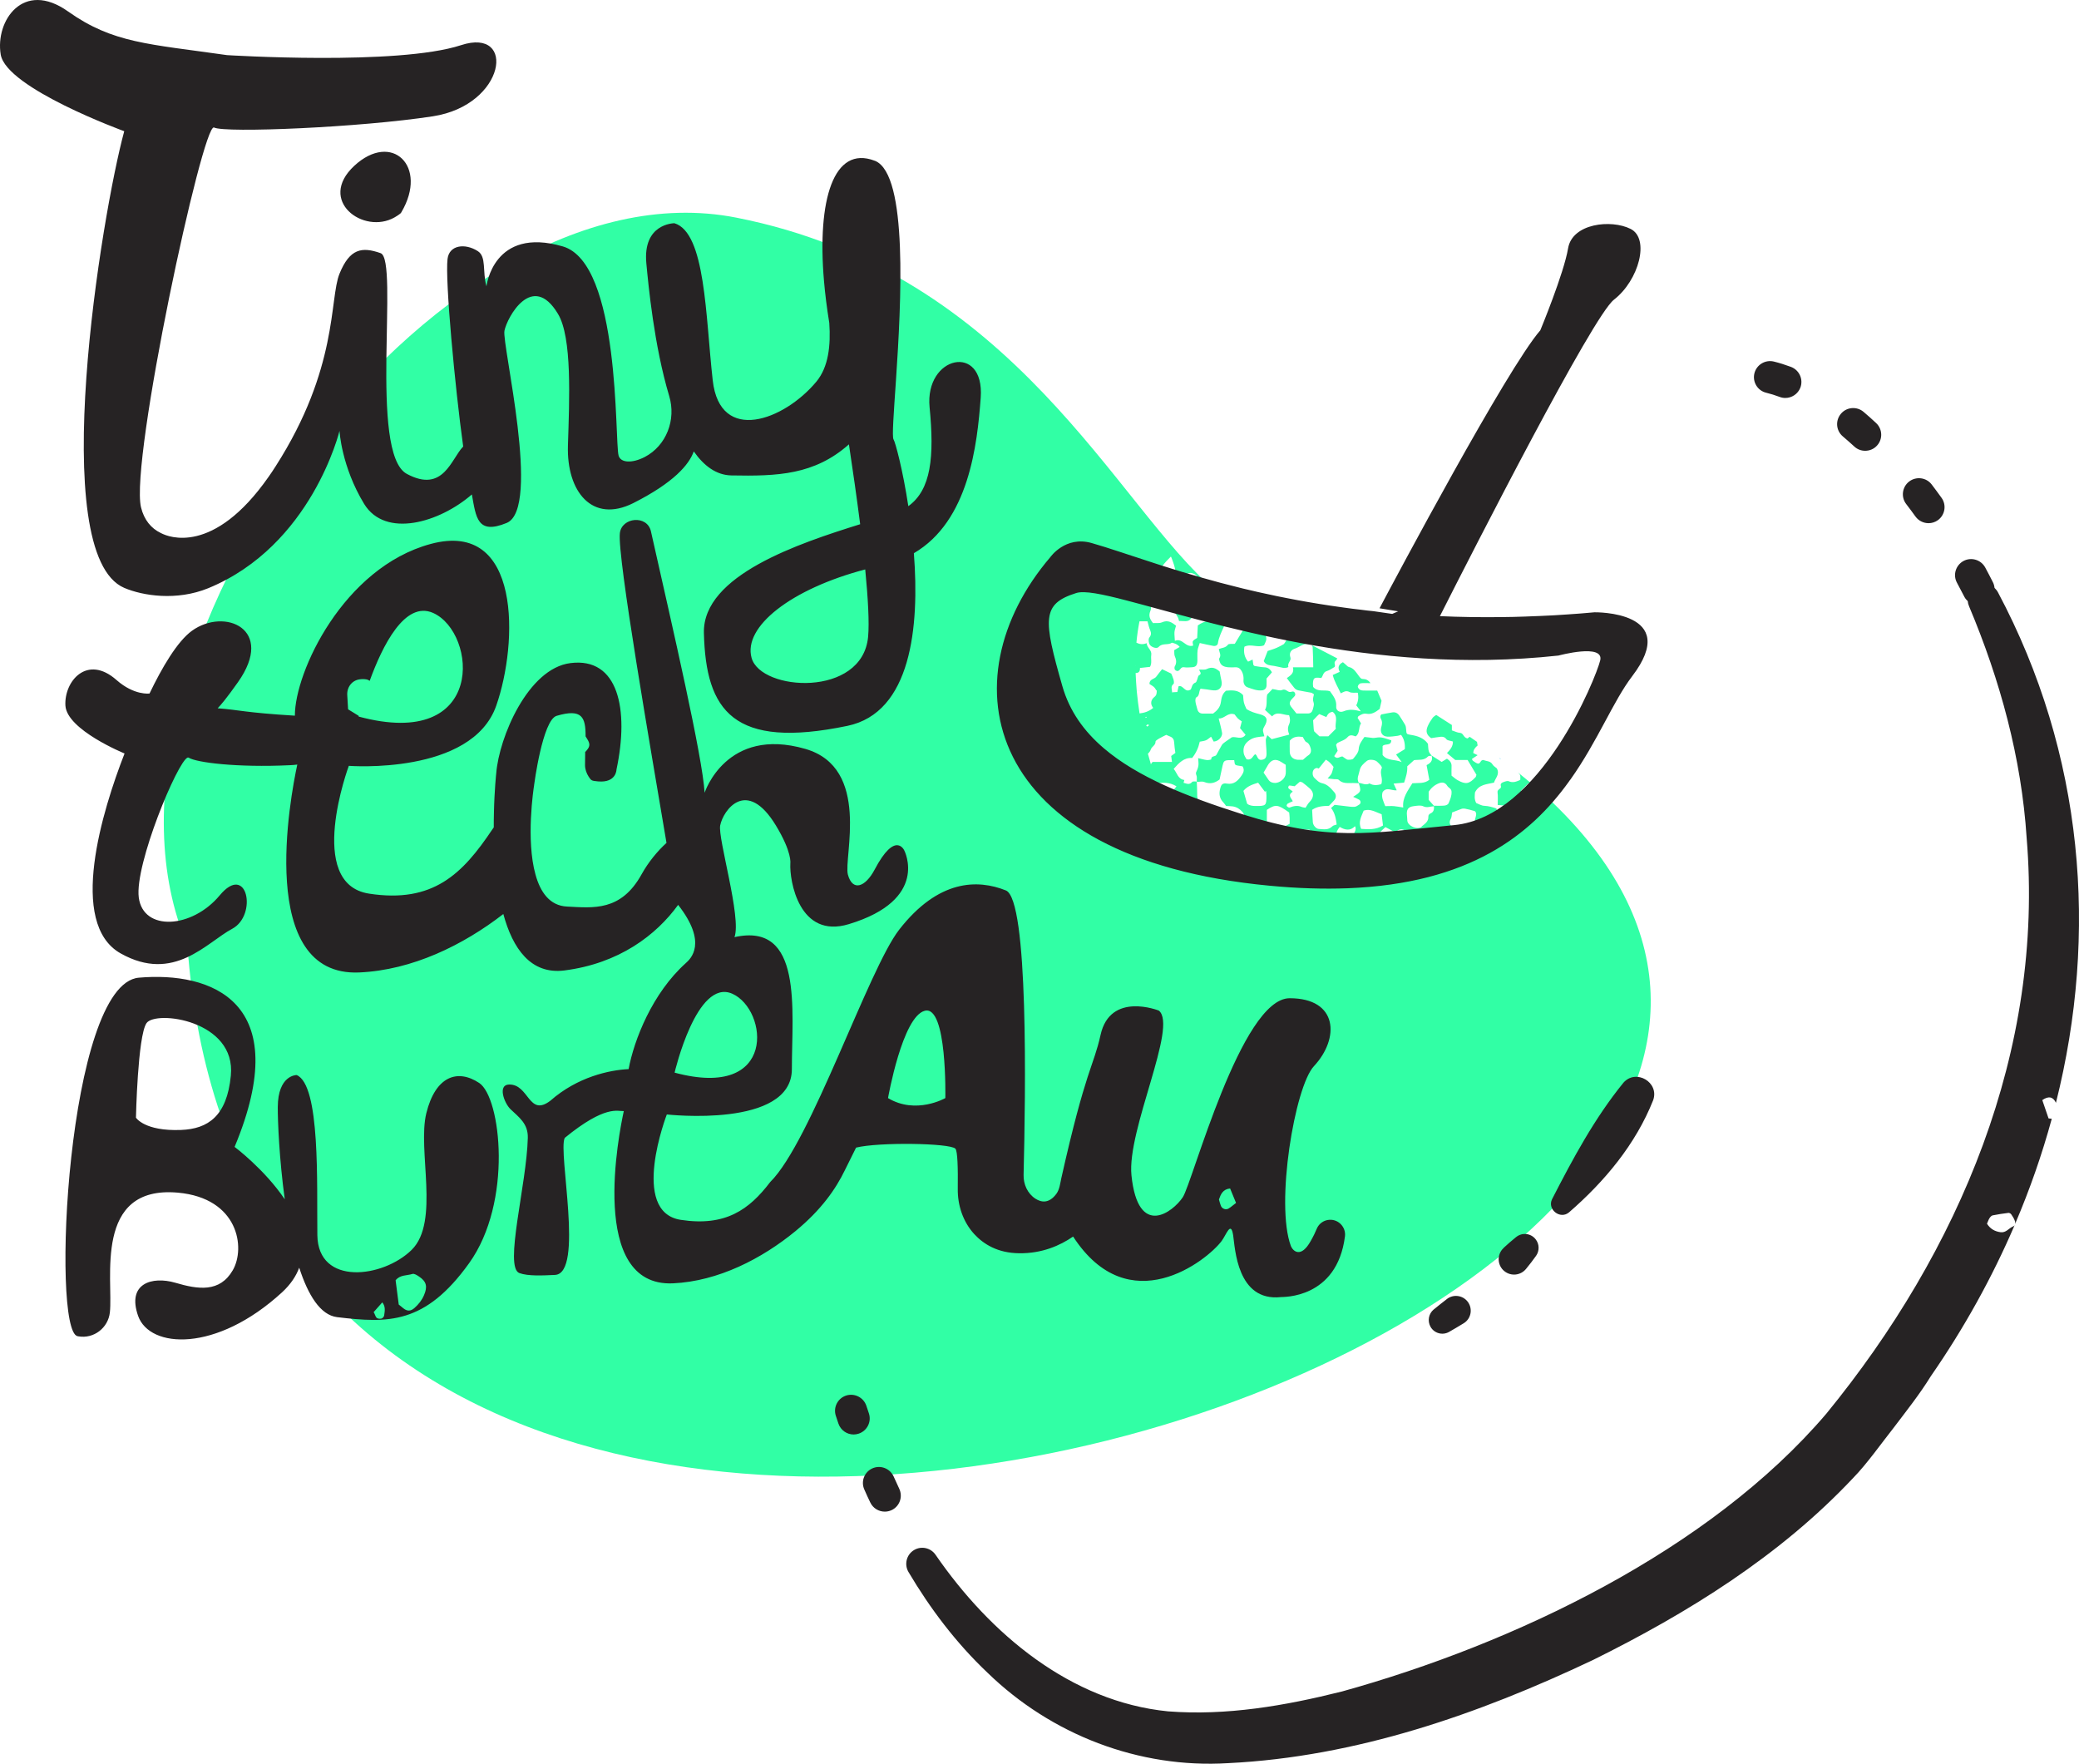 <?xml version="1.0" encoding="UTF-8" standalone="no"?>
<svg
   id="a"
   data-name="Orange"
   viewBox="0 0 259.023 219.72"
   version="1.1"
   width="259.023"
   height="219.72"
   xmlns="http://www.w3.org/2000/svg"
   xmlns:svg="http://www.w3.org/2000/svg">
  <defs
     id="defs1172">
    <style
       id="style1170">
      .b {
        fill: #8bfa41;
      }

      .b, .c, .d, .e {
        stroke-width: 0px;
      }

      .c {
        fill: #31caff;
      }

      .d {
        fill: #262324;
      }

      .e {
        fill: #fff800;
      }
    </style>
  </defs>
  <g
     id="g1216"
     transform="translate(-0.001,-7.453)">
    <g
       id="g1212">
      <path
         class="c"
         d="m 146.26,88.44 c 0,0 0,0 0,0.01 0,0 0,0 0,0 v 0 c 0,0 0,-0.01 0,-0.01 z"
         id="path1174" />
      <path
         class="c"
         d="m 191.86,105.96 c -0.36,0.39 -0.73,0.78 -1.11,1.14 -0.1,0.09 -0.19,0.19 -0.29,0.28 -0.16,0.15 -0.33,0.29 -0.49,0.43 l -0.39,0.33 c -0.23,0.19 -0.46,0.37 -0.7,0.54 -0.56,0.4 -1.23,0.79 -1.99,1.16 -0.15,-0.54 -0.3,-1.11 -0.45,-1.67 -0.5,-0.16 -0.97,-0.31 -1.5,-0.33 -0.37,-0.01 -0.73,-0.24 -1.02,-0.35 -0.27,-0.52 -0.17,-0.95 -0.15,-1.32 0.51,-1.03 1.49,-1 2.37,-1.22 0.16,-0.56 0.76,-1.02 0.35,-1.78 -0.13,-0.12 -0.4,-0.26 -0.53,-0.48 -0.26,-0.45 -0.74,-0.39 -1.12,-0.55 -0.08,-0.03 -0.26,0.04 -0.31,0.12 -0.12,0.16 -0.21,0.38 -0.44,0.31 -0.21,-0.07 -0.4,-0.22 -0.59,-0.35 -0.05,-0.04 -0.07,-0.13 -0.11,-0.22 0.22,-0.15 0.45,-0.3 0.71,-0.47 -0.2,-0.1 -0.36,-0.18 -0.54,-0.26 0,-0.43 0.25,-0.7 0.54,-0.95 -0.03,-0.15 -0.05,-0.3 -0.08,-0.45 -0.3,-0.21 -0.61,-0.43 -0.91,-0.63 -0.09,0.07 -0.18,0.15 -0.27,0.21 -0.54,-0.11 -0.48,-0.67 -0.94,-0.7 -0.34,-0.02 -0.66,-0.2 -1.01,-0.31 v -0.67 c -0.65,-0.42 -1.3,-0.84 -1.95,-1.25 -0.17,0.12 -0.35,0.22 -0.46,0.38 -0.23,0.32 -0.42,0.63 -0.59,1 -0.31,0.7 -0.12,1.13 0.42,1.51 0.41,-0.06 0.79,-0.13 1.18,-0.17 0.28,-0.02 0.51,0.02 0.72,0.3 0.13,0.18 0.49,0.18 0.81,0.29 0.02,0.54 -0.27,0.97 -0.74,1.44 0.35,0.29 0.65,0.54 1.03,0.86 h 1.54 c 0.4,0.67 0.76,1.27 1.1,1.84 -0.04,0.13 -0.05,0.23 -0.09,0.28 -0.81,0.88 -1.24,0.96 -2.26,0.39 -0.24,-0.13 -0.44,-0.33 -0.75,-0.56 0,-0.32 -0.02,-0.71 0,-1.11 0.04,-0.46 -0.19,-0.75 -0.57,-1 -0.2,0.12 -0.39,0.24 -0.66,0.4 -0.4,-0.25 -0.82,-0.52 -1.25,-0.79 0,0 0.02,0.02 0.02,0.03 0,0 0,0.01 0.01,0.01 h -0.03 c 0.19,0.59 -0.16,0.92 -0.63,1.15 0.12,0.66 0.23,1.27 0.34,1.83 -0.64,0.52 -1.39,0.36 -2.11,0.43 -0.57,0.94 -1.27,1.81 -1.14,3.02 -0.47,-0.07 -0.8,-0.14 -1.15,-0.17 -0.35,-0.03 -0.71,0 -1.09,0 -0.22,-0.6 -0.53,-1.12 -0.33,-1.74 0.48,-0.71 1.15,-0.16 1.76,-0.23 -0.13,-0.28 -0.24,-0.51 -0.39,-0.84 0.47,-0.04 0.85,-0.08 1.31,-0.12 0.2,-0.64 0.44,-1.3 0.39,-2.03 0.29,-0.26 0.55,-0.5 0.85,-0.77 0.58,-0.08 1.25,0.08 1.75,-0.47 0.08,-0.08 0.28,-0.05 0.43,-0.07 v -0.04 0 c -0.38,-0.44 -0.38,-0.48 -0.45,-1.46 -0.54,-0.75 -1.34,-0.99 -2.2,-1.12 -0.49,-0.08 -0.48,-0.11 -0.52,-0.7 -0.01,-0.19 -0.04,-0.39 -0.13,-0.55 -0.21,-0.38 -0.46,-0.73 -0.69,-1.1 -0.21,-0.33 -0.5,-0.5 -0.89,-0.44 -0.46,0.07 -0.92,0.17 -1.39,0.26 -0.15,0.17 -0.14,0.36 -0.04,0.54 0.19,0.34 0.16,0.67 0.05,1.04 -0.19,0.64 0.11,1.14 0.73,1.18 0.43,0.03 0.87,-0.05 1.3,-0.1 0.15,-0.02 0.3,-0.08 0.43,-0.12 0.36,0.46 0.517,1.053 0.47,1.78 -0.35,0.21 -0.71,0.43 -1.09,0.67 0.22,0.3 0.41,0.54 0.7,0.94 -0.88,-0.38 -1.78,-0.11 -2.38,-0.88 v -1.11 c 0.29,-0.37 1.07,0.03 1.08,-0.72 -1.2,-0.41 -1.33,-0.42 -2.13,-0.3 -0.14,0.02 -0.3,-0.01 -0.44,-0.03 -0.27,-0.03 -0.53,-0.07 -0.77,-0.09 -0.36,0.51 -0.68,0.92 -0.72,1.53 -0.03,0.41 -0.38,0.82 -0.67,1.17 -0.12,0.14 -0.44,0.14 -0.66,0.14 -0.14,0 -0.28,-0.13 -0.41,-0.21 -0.1,-0.06 -0.19,-0.14 -0.28,-0.2 -0.34,-0.01 -0.65,0.42 -1.03,-0.04 0.14,-0.2 0.28,-0.43 0.43,-0.66 -0.07,-0.26 -0.14,-0.52 -0.2,-0.74 0.08,-0.11 0.11,-0.2 0.17,-0.24 0.44,-0.24 0.94,-0.35 1.29,-0.75 0.28,-0.33 0.65,-0.18 0.98,-0.07 0.58,-0.4 0.32,-1.12 0.67,-1.62 -0.14,-0.23 -0.29,-0.46 -0.42,-0.68 0.04,-0.08 0.05,-0.18 0.1,-0.21 0.3,-0.2 0.62,-0.38 1,-0.31 0.66,0.12 1.14,-0.21 1.65,-0.6 0.07,-0.31 0.15,-0.65 0.23,-1.01 -0.16,-0.39 -0.33,-0.79 -0.54,-1.28 h -1.38 c -0.24,0 -0.5,0.02 -0.71,-0.07 -0.15,-0.06 -0.33,-0.28 -0.33,-0.42 0,-0.15 0.21,-0.39 0.35,-0.41 0.38,-0.06 0.78,-0.02 1.23,-0.02 -0.26,-0.38 -0.56,-0.51 -0.93,-0.52 -0.27,0 -0.36,-0.17 -0.52,-0.38 -0.34,-0.44 -0.62,-0.98 -1.25,-1.12 -0.14,-0.03 -0.25,-0.18 -0.38,-0.29 -0.12,-0.1 -0.24,-0.21 -0.35,-0.3 -0.54,0.27 -0.69,0.65 -0.4,1.2 -0.29,0.13 -0.56,0.25 -0.87,0.39 0.21,0.85 0.66,1.54 1,2.29 0.34,-0.16 0.63,-0.41 1.08,-0.17 0.29,0.15 0.7,0.07 1.04,0.09 0.12,0.567 0.057,1.09 -0.19,1.57 0.16,0.21 0.32,0.42 0.57,0.75 -0.81,-0.22 -1.47,-0.29 -2.16,0 -0.5,0.2 -0.96,-0.12 -0.91,-0.61 0.07,-0.81 -0.38,-1.33 -0.78,-1.9 -0.69,-0.22 -1.5,0.15 -2.09,-0.53 0,-0.11 -0.04,-0.27 -0.03,-0.42 0.04,-0.72 0.17,-0.81 1.04,-0.69 0.23,-0.27 0.22,-0.74 0.7,-0.87 0.33,-0.09 0.63,-0.33 0.95,-0.5 0.18,-0.23 -0.15,-0.52 0.12,-0.76 0.09,-0.08 0.16,-0.19 0.23,-0.31 -1.1,-0.58 -2.16,-1.13 -3.18,-1.65 0.05,0.07 0.11,0.19 0.11,0.31 0.05,0.79 0.05,1.58 0.07,2.44 h -2.53 c 0.19,0.76 -0.33,1.03 -0.76,1.35 0.31,0.41 0.6,0.83 0.93,1.22 0.11,0.14 0.3,0.26 0.48,0.3 0.54,0.12 1.09,0.19 1.63,0.3 0.1,0.02 0.2,0.11 0.34,0.2 -0.05,0.22 -0.12,0.44 -0.12,0.67 0,0.19 0.11,0.38 0.11,0.58 -0.01,0.22 -0.09,0.45 -0.15,0.68 -0.09,0.3 -0.29,0.46 -0.61,0.46 -0.48,0.01 -0.95,0 -1.41,0 -0.21,-0.26 -0.37,-0.48 -0.55,-0.69 -0.35,-0.42 -0.38,-0.64 -0.1,-1.02 0.04,-0.06 0.11,-0.12 0.16,-0.18 0.18,-0.2 0.47,-0.36 0.28,-0.7 -0.17,-0.29 -0.43,-0.06 -0.64,-0.09 -0.32,-0.05 -0.51,-0.44 -0.97,-0.24 -0.27,0.12 -0.67,-0.06 -1.17,-0.13 -0.19,0.2 -0.47,0.49 -0.66,0.69 -0.14,0.72 0.05,1.34 -0.27,1.91 0.28,0.26 0.56,0.52 0.88,0.81 0.63,-0.7 1.39,-0.15 2.12,-0.15 0.13,0.36 0.17,0.78 0,1.14 -0.21,0.44 -0.16,0.83 0.02,1.28 -0.76,0.2 -1.47,0.38 -2.19,0.57 -0.15,-0.14 -0.31,-0.29 -0.54,-0.5 -0.09,0.27 -0.2,0.45 -0.19,0.62 0.01,0.56 0.09,1.11 0.09,1.66 0.01,0.51 -0.17,0.72 -0.55,0.78 -0.35,0.06 -0.47,-0.04 -0.72,-0.57 -0.01,-0.03 -0.05,-0.04 -0.14,-0.12 -0.32,0.2 -0.41,0.81 -1.08,0.63 -0.1,-0.19 -0.3,-0.45 -0.35,-0.74 -0.11,-0.66 0.06,-1.17 0.69,-1.62 0.57,-0.41 1.17,-0.42 1.88,-0.5 -0.06,-0.22 -0.1,-0.39 -0.15,-0.56 -0.07,-0.25 0.02,-0.45 0.15,-0.67 0.49,-0.81 0.35,-1.27 -0.53,-1.51 -0.58,-0.15 -1.15,-0.3 -1.7,-0.66 -0.1,-0.24 -0.25,-0.52 -0.32,-0.82 -0.07,-0.3 -0.07,-0.62 -0.1,-0.91 -0.62,-0.68 -1.38,-0.61 -2.12,-0.55 -0.47,0.36 -0.58,0.92 -0.64,1.38 -0.09,0.68 -0.45,1.07 -0.98,1.47 h -1.28 c -0.36,0 -0.59,-0.19 -0.68,-0.54 -0.07,-0.31 -0.19,-0.61 -0.23,-0.92 -0.03,-0.18 -0.01,-0.5 0.09,-0.55 0.45,-0.22 0.29,-0.71 0.54,-1.09 0.25,0.03 0.52,0.06 0.78,0.09 0.35,0.05 0.7,0.13 1.05,0.12 0.61,-0.03 0.92,-0.55 0.78,-1.18 -0.09,-0.38 -0.16,-0.77 -0.23,-1.17 -0.47,-0.42 -0.95,-0.64 -1.61,-0.31 -0.26,0.13 -0.62,0.05 -0.94,0.07 0.04,0.26 0.41,0.49 -0.03,0.72 -0.12,0.07 -0.14,0.33 -0.21,0.5 -0.06,0.14 -0.11,0.36 -0.21,0.39 -0.45,0.16 -0.46,0.61 -0.59,0.86 -0.75,0.5 -0.92,-0.59 -1.53,-0.39 -0.04,0.2 -0.09,0.43 -0.15,0.71 -0.21,0.01 -0.43,0.02 -0.65,0.04 0,0.01 0.01,0.02 0.01,0.03 -0.02,0 -0.03,-0.01 -0.04,-0.01 0,-0.01 -0.01,-0.01 -0.01,-0.02 h 0.04 c -0.01,-0.36 -0.23,-0.73 0.17,-1.04 0.09,-0.08 0.05,-0.38 0,-0.56 -0.07,-0.26 -0.19,-0.51 -0.28,-0.73 -0.38,-0.19 -0.73,-0.36 -1.14,-0.55 -0.25,0.32 -0.5,0.61 -0.72,0.92 -0.23,0.34 -0.87,0.28 -0.85,0.93 0.17,0.11 0.38,0.22 0.55,0.37 0.13,0.12 0.22,0.29 0.32,0.44 v 0 0 c 0,0 0.02,-0.02 0.04,-0.03 v 0.04 0 c -0.03,0.28 0.02,0.54 -0.3,0.79 -0.42,0.33 -0.57,0.85 -0.15,1.36 -0.53,0.45 -1.11,0.62 -1.7,0.69 -0.14,-0.92 -0.26,-1.85 -0.35,-2.79 0.02,-0.02 0.04,-0.03 0.06,-0.05 0.31,0.02 0.63,-0.03 0.96,-0.01 -0.33,-0.02 -0.65,0.03 -0.96,0 -0.02,0.02 -0.04,0.03 -0.06,0.05 -0.06,-0.74 -0.11,-1.48 -0.14,-2.23 0.4,0 0.56,-0.21 0.54,-0.63 0.44,-0.05 0.83,-0.09 1.25,-0.14 0.28,-0.46 0.08,-1 0.16,-1.49 0.09,-0.6 -0.53,-0.87 -0.58,-1.46 -0.47,0.2 -0.89,0.13 -1.27,-0.06 0.08,-0.9 0.21,-1.79 0.38,-2.66 h 1 c 0.11,0.38 0.18,0.77 0.34,1.12 0.14,0.34 0.13,0.59 -0.1,0.88 -0.18,0.21 -0.08,0.78 0.09,0.97 0.26,0.29 0.84,0.47 1.06,0.22 0.47,-0.53 1.17,-0.18 1.66,-0.53 0.34,0.09 0.68,0.18 0.96,0.53 -0.25,0.14 -0.47,0.27 -0.68,0.4 0.02,0.27 -0.02,0.58 0.09,0.81 0.2,0.44 0.21,0.83 -0.04,1.25 -0.03,0.06 -0.01,0.15 -0.01,0.23 0,0.19 0.23,0.34 0.43,0.3 0.3,-0.08 0.34,-0.54 0.76,-0.46 0.31,0.05 0.64,0.02 0.96,0 0.51,-0.03 0.67,-0.22 0.7,-0.77 0.01,-0.44 -0.03,-0.88 0.02,-1.32 0.03,-0.29 0.17,-0.58 0.27,-0.93 0.62,0.14 1.15,0.26 1.69,0.36 0.27,0.05 0.54,-0.08 0.57,-0.32 0.12,-0.79 0.48,-1.48 0.8,-2.19 0.06,-0.14 0.05,-0.31 0.09,-0.52 0.49,-0.04 0.95,-0.07 1.4,-0.1 0.43,-0.3 0.84,-0.58 1.27,-0.87 -0.03,-0.05 -0.08,-0.16 -0.15,-0.25 -0.05,-0.06 -0.09,-0.13 -0.12,-0.19 -0.14,-0.07 -0.29,-0.15 -0.42,-0.22 -0.56,-0.31 -1.12,-0.66 -1.67,-1.05 -0.34,0.18 -0.68,0.38 -1.02,0.59 0.05,0.32 0.11,0.65 0.15,0.99 0.03,0.31 0.04,0.62 0.06,0.92 -1.04,-0.07 -2.01,0.02 -2.89,0.66 -0.03,0.54 -0.05,1.06 -0.08,1.56 -0.19,0.13 -0.43,0.22 -0.53,0.4 -0.08,0.13 0.01,0.36 0.03,0.55 -0.97,0.3 -1.32,-1 -2.28,-0.59 -0.02,-0.46 -0.07,-0.77 -0.05,-1.08 0.02,-0.26 0.12,-0.52 0.2,-0.81 -0.54,-0.42 -1.02,-0.74 -1.75,-0.42 -0.33,0.15 -0.77,0.07 -1.12,0.1 -0.4,-0.5 -0.58,-0.91 -0.34,-1.49 0.15,-0.34 0.09,-0.77 0.14,-1.22 -0.17,-0.07 -0.3,-0.13 -0.43,-0.18 -0.12,-0.05 -0.21,-0.11 -0.29,-0.17 0.06,-0.17 0.13,-0.33 0.19,-0.5 0.09,0.01 0.18,0.04 0.27,0.07 0.17,0.05 0.37,-0.02 0.55,-0.03 0.11,0 0.28,-0.04 0.33,0 0.44,0.49 1.02,0.37 1.56,0.39 0.19,0 0.39,0.03 0.58,0.04 0.16,-0.34 0.28,-0.67 0.13,-1.09 -0.1,-0.28 -0.02,-0.63 -0.02,-0.99 0.48,-0.2 0.98,-0.28 1.32,-0.74 0.18,-0.24 0.56,-0.44 0.97,-0.28 0.64,0.24 0.81,0.6 0.56,1.28 -0.06,0.17 -0.19,0.31 -0.29,0.47 0.23,0.35 0.77,0.54 0.6,1.17 0.94,0.46 1.83,0.61 2.67,-0.19 -0.24,-0.19 -0.48,-0.38 -0.71,-0.58 C 139.12,70.67 126.61,41.42 91.71,34.56 53.79,27.12 8.34,90.31 23.35,125.2 32.333,250.984 263.687,170.407 191.86,105.96 Z M 144.84,77.94 c 0.3,-0.4 0.66,-0.78 1.04,-1.15 0.03,0.06 0.07,0.11 0.09,0.18 0.11,0.29 0.22,0.59 0.31,0.88 0.08,0.26 0.13,0.53 0.2,0.82 -0.1,0.04 -0.21,0.13 -0.31,0.12 -0.28,-0.02 -0.88,0.05 -1.16,0.18 -0.24,0.11 -0.46,0.09 -0.67,-0.07 -0.04,-0.03 -0.07,-0.06 -0.11,-0.08 0.19,-0.3 0.39,-0.6 0.61,-0.89 z m -1.3,2.13 c 0.05,0.07 0.08,0.15 0.07,0.25 -0.03,0.29 -0.19,0.57 -0.28,0.83 -0.1,0 -0.19,-0.02 -0.27,-0.03 0.15,-0.36 0.31,-0.71 0.48,-1.05 z m -2.09,10.29 0.02,0.02 c 0,0 -0.01,0 -0.02,0.01 z m 22.57,6.38 c 0.11,-0.11 0.23,-0.22 0.35,-0.33 0.3,0.13 0.59,0.25 0.88,0.37 0.16,-0.32 0.33,-0.6 0.79,-0.65 0.75,0.59 0.24,1.44 0.39,2.12 -0.31,0.31 -0.59,0.58 -0.93,0.93 h -1.11 c -0.21,-0.2 -0.44,-0.42 -0.65,-0.61 -0.03,-0.11 -0.05,-0.18 -0.06,-0.25 0,0 -0.08,-1.01 -0.08,-1.13 0.15,-0.16 0.29,-0.31 0.43,-0.45 z m -3.33,2.99 c 0.48,-0.57 1.06,-0.54 1.62,-0.47 0.19,0.29 0.27,0.56 0.44,0.63 0.34,0.16 0.44,0.45 0.53,0.73 0.11,0.35 0.08,0.7 -0.29,0.94 -0.19,0.12 -0.35,0.29 -0.65,0.54 -0.13,0 -0.4,0.02 -0.68,0 -0.58,-0.05 -0.94,-0.41 -0.97,-0.98 -0.02,-0.47 0,-0.95 0,-1.39 z m -0.28,7.85 c 0.19,-0.12 0.42,-0.2 0.66,-0.31 -0.16,-0.37 -0.72,-0.75 0,-1.19 -0.09,-0.08 -0.12,-0.11 -0.15,-0.14 -0.19,-0.16 -0.58,-0.25 -0.34,-0.59 0.06,-0.09 0.42,0.02 0.72,0.05 0.18,-0.15 0.41,-0.35 0.66,-0.57 0.11,0.04 0.24,0.05 0.33,0.11 0.3,0.23 0.6,0.47 0.89,0.73 0.57,0.51 0.54,1.13 -0.04,1.71 -0.18,0.18 -0.3,0.42 -0.48,0.7 -0.15,-0.03 -0.35,-0.04 -0.51,-0.11 -0.52,-0.22 -1,-0.1 -1.49,0.09 -0.08,0.03 -0.27,-0.1 -0.35,-0.2 -0.03,-0.04 0.04,-0.24 0.12,-0.29 z m 0.27,2.5 c -0.36,0.2 -0.65,0.33 -0.9,0.5 -0.34,0.23 -0.67,0.22 -1.01,0.04 -0.3,-0.16 -0.6,-0.35 -0.93,-0.54 v -1.74 c 1.09,-0.71 1.35,-0.69 2.78,0.33 0.02,0.19 0.05,0.42 0.06,0.66 0.01,0.24 0,0.48 0,0.76 z m -2.75,-7.25 c 0.46,-0.78 1.01,-0.91 1.75,-0.42 0.13,0.09 0.27,0.17 0.51,0.32 0,0.38 0.03,0.74 0,1.1 -0.06,0.62 -0.7,1.14 -1.31,1.16 -0.35,0 -0.63,-0.1 -0.83,-0.38 -0.21,-0.29 -0.4,-0.59 -0.62,-0.91 0.16,-0.28 0.33,-0.58 0.51,-0.87 z m -1.17,2.14 c 0.27,0.36 0.56,0.74 0.84,1.12 0.05,-0.04 0.1,-0.07 0.14,-0.11 0.02,0.19 0.05,0.39 0.05,0.58 0,1.26 -0.05,1.31 -1.36,1.3 -0.41,0 -0.79,-0.06 -1.05,-0.29 -0.17,-0.57 -0.32,-1.09 -0.46,-1.59 0.47,-0.58 1.09,-0.79 1.83,-1.02 z m -14.02,-8.2 c 0,0 0.05,-0.02 0.08,-0.02 0.01,0.03 0.02,0.06 0.03,0.1 -0.04,0 -0.09,0.02 -0.13,0.03 0,-0.04 0,-0.07 0.02,-0.1 z m 0.06,1.1 c 0.05,-0.06 0.09,-0.13 0.15,-0.16 0.04,-0.02 0.11,0.03 0.22,0.07 -0.09,0.08 -0.15,0.15 -0.22,0.18 -0.03,0.01 -0.09,-0.06 -0.14,-0.1 z m 0.59,4.79 c -0.13,-0.43 -0.25,-0.87 -0.37,-1.31 0.16,-0.15 0.29,-0.32 0.36,-0.53 0.13,-0.38 0.6,-0.51 0.59,-0.98 0,-0.12 0.26,-0.27 0.42,-0.37 0.27,-0.16 0.56,-0.29 0.91,-0.47 0.13,0.06 0.31,0.14 0.49,0.21 0.33,0.13 0.48,0.36 0.5,0.73 0.02,0.42 0.09,0.85 0.15,1.31 -0.15,0.11 -0.34,0.25 -0.52,0.38 0.03,0.25 0.06,0.48 0.1,0.74 h -2.41 c -0.11,0.09 -0.17,0.18 -0.21,0.29 z m 2.7,4.69 c -0.06,0.04 -0.16,0.02 -0.23,0.05 -0.21,0.1 -0.42,0.26 -0.62,0.35 -0.37,-0.83 -0.73,-1.75 -1.08,-2.73 0.77,-0.08 1.56,-0.14 2.42,0.39 -0.29,0.38 -0.53,0.68 -0.78,1.01 0.16,0.15 0.33,0.26 0.41,0.41 0.1,0.18 0.08,0.39 -0.12,0.51 z m 1.56,3.33 c -0.29,-0.48 -0.9,-0.44 -1.32,-0.81 v -1.92 c 1.01,-0.06 1.98,-0.32 2.9,0.2 -0.03,0.63 -0.05,1.15 -0.07,1.68 0.18,0.13 0.37,0.22 0.49,0.35 0.1,0.1 0.21,0.31 0.17,0.4 -0.08,0.16 -0.28,0.37 -0.42,0.36 -0.58,-0.05 -1.16,-0.17 -1.74,-0.26 z m 19.53,2.97 c -0.29,0.12 -0.5,0.3 -0.62,0.53 -0.96,0.07 -1.91,0.11 -2.85,0.15 -0.13,-0.16 -0.22,-0.35 -0.35,-0.51 -0.07,-0.08 -0.22,-0.16 -0.3,-0.13 -0.72,0.21 -1.37,-0.11 -2.04,-0.23 -0.29,-0.05 -0.59,0 -0.89,0.02 0.12,0.45 0.47,0.66 0.94,0.75 -0.09,0.08 -0.16,0.12 -0.2,0.16 -1.11,0 -2.19,-0.03 -3.23,-0.08 -0.11,-0.25 -0.21,-0.49 -0.15,-0.79 0.01,-0.06 -0.19,-0.24 -0.24,-0.22 -0.49,0.17 -0.9,-0.21 -1.38,-0.14 -0.36,0.05 -0.6,0.17 -0.7,0.53 -0.04,0.14 -0.09,0.28 -0.13,0.42 -1.2,-0.13 -2.32,-0.3 -3.31,-0.53 -0.18,-0.04 -0.35,-0.09 -0.53,-0.13 -0.56,-0.14 -1.09,-0.3 -1.56,-0.48 -0.02,-0.17 -0.05,-0.33 -0.11,-0.48 -0.13,-0.32 -0.21,-0.65 -0.04,-0.91 0.19,-0.29 0.48,-0.54 0.77,-0.74 0.21,-0.15 0.44,0 0.67,0.09 0.46,0.16 0.58,0.12 0.75,-0.41 0.1,-0.32 0.55,-0.22 0.53,-0.58 -0.06,-0.38 -0.12,-0.77 -0.18,-1.15 -0.08,-0.52 -0.44,-0.87 -0.94,-0.89 -0.44,-0.02 -0.88,0 -1.28,0 -0.5,-0.44 -0.67,-0.94 -0.65,-1.53 0,-0.51 -0.03,-1.01 -0.05,-1.52 h -0.04 v 0 -0.04 c -0.19,0 -0.45,-0.04 -0.54,0.06 -0.35,0.41 -0.71,0.19 -1.07,0.1 0.03,-0.12 0.06,-0.21 0.1,-0.35 -0.81,-0.1 -0.89,-0.87 -1.33,-1.38 0.66,-0.75 1.29,-1.43 2.3,-1.36 0.49,-0.62 0.78,-1.26 0.95,-2.03 0.23,-0.05 0.51,-0.07 0.76,-0.17 0.21,-0.08 0.38,-0.26 0.65,-0.45 0.12,0.24 0.23,0.43 0.33,0.61 0.38,-0.04 0.69,-0.23 0.89,-0.54 0.1,-0.15 0.18,-0.38 0.15,-0.54 -0.1,-0.58 -0.26,-1.14 -0.42,-1.8 0.73,0.05 1.14,-0.82 1.98,-0.51 0.12,0.15 0.25,0.35 0.41,0.51 0.13,0.13 0.3,0.23 0.49,0.36 -0.08,0.29 -0.15,0.55 -0.22,0.84 0.22,0.26 0.44,0.53 0.69,0.83 -0.51,0.69 -1.19,0.18 -1.71,0.31 -0.39,0.28 -0.76,0.51 -1.09,0.78 -0.14,0.12 -0.22,0.31 -0.32,0.48 -0.17,0.3 -0.35,0.61 -0.51,0.92 -0.14,0.28 -0.67,0.09 -0.65,0.57 0,0.03 -0.36,0.11 -0.54,0.09 -0.34,-0.04 -0.67,-0.14 -1.09,-0.24 0.02,0.37 0.07,0.66 0.03,0.93 -0.04,0.27 -0.14,0.54 -0.26,0.78 -0.11,0.22 0.01,0.37 0.05,0.55 0.04,0.21 0,0.44 0,0.66 h 0.03 v 0.04 c 0.3,0 0.64,-0.09 0.9,0.01 0.72,0.29 1.31,0.15 1.92,-0.31 0.12,-0.56 0.24,-1.13 0.37,-1.71 0.13,-0.58 0.23,-0.67 0.77,-0.7 0.23,-0.01 0.46,0 0.68,0 0.12,0.68 -0.06,0.6 1.04,0.77 0.25,0.39 0.15,0.75 -0.09,1.1 -0.45,0.66 -0.95,1.21 -1.88,1.05 -0.42,-0.07 -0.63,0.06 -0.75,0.41 -0.23,0.7 -0.24,1.37 0.34,1.95 0.14,0.14 0.24,0.32 0.33,0.43 0.35,0.02 0.59,0.02 0.82,0.05 0.49,0.07 0.89,0.32 1.21,0.69 0.33,0.37 0.28,0.78 0.16,1.22 -0.04,0.15 0,0.32 0,0.44 0.07,0.1 0.1,0.18 0.15,0.23 0.7,0.62 0.7,0.61 1.42,0.06 0.17,-0.13 0.41,-0.18 0.59,-0.26 0.8,0.81 0.72,1.79 0.74,2.75 0.15,0.09 0.32,0.13 0.41,0.24 0.41,0.45 0.9,0.45 1.43,0.3 0.14,-0.04 0.28,-0.07 0.43,-0.1 0.05,-0.14 0.09,-0.3 0.18,-0.41 0.3,-0.35 0.42,-0.73 0.42,-1.2 0.02,-0.87 0.31,-1 1.11,-0.57 0.3,0.16 0.34,0.12 0.54,-0.49 h 0.78 c 0.59,0.52 0.34,1.22 0.48,1.77 0.39,0.34 0.73,0.65 1.22,1.07 0.14,0 0.46,0.03 0.77,0 0.44,-0.04 0.8,-0.43 0.83,-0.87 0.02,-0.32 0.03,-0.64 0,-0.96 -0.03,-0.5 0.12,-0.93 0.47,-1.35 0.64,0.38 1.3,0.54 1.9,-0.09 0.28,0.49 -0.23,0.86 -0.2,1.28 0.01,0.07 0,0.13 0.03,0.14 0.17,0.09 0.34,0.17 0.59,0.3 0.01,0.19 0.03,0.45 0.04,0.67 -0.75,0.32 -1.42,0.62 -2.1,0.91 z m 1.56,-5.68 c -0.39,0.02 -0.78,-0.06 -1.18,-0.1 -0.39,-0.04 -0.78,-0.09 -1.28,-0.15 -0.08,0.08 -0.26,0.23 -0.44,0.39 0.49,0.62 0.6,1.33 0.7,2.06 -0.18,0.07 -0.41,0.09 -0.54,0.22 -0.5,0.51 -1.11,0.36 -1.69,0.33 -0.35,-0.02 -0.71,-0.46 -0.74,-0.83 -0.04,-0.51 -0.06,-1.02 -0.09,-1.55 0.64,-0.45 1.39,-0.48 2.1,-0.5 0.24,-0.26 0.47,-0.48 0.67,-0.71 0.24,-0.29 0.25,-0.69 0,-0.97 -0.42,-0.49 -0.85,-0.99 -1.5,-1.13 -0.44,-0.09 -0.68,-0.38 -0.97,-0.65 -0.23,-0.22 -0.26,-0.49 -0.22,-0.77 0.02,-0.11 0.08,-0.23 0.15,-0.31 0.07,-0.08 0.19,-0.15 0.29,-0.17 0.11,-0.02 0.23,0.04 0.31,0.06 0.28,-0.36 0.56,-0.71 0.88,-1.1 0.44,0.24 0.71,0.57 0.96,0.9 -0.09,0.3 -0.14,0.58 -0.25,0.83 -0.09,0.19 -0.27,0.34 -0.49,0.61 0.36,0.04 0.58,0.07 0.8,0.09 0.2,0.02 0.47,-0.03 0.58,0.08 0.53,0.53 1.18,0.38 1.81,0.4 0.23,0 0.46,0.01 0.69,0.02 v -0.03 h 0.02 c -0.34,-0.53 0,-1.05 0.09,-1.55 0.09,-0.52 0.51,-0.89 0.92,-1.21 0.27,-0.21 0.96,-0.14 1.23,0.09 0.18,0.16 0.35,0.33 0.5,0.51 0.07,0.08 0.15,0.25 0.11,0.32 -0.33,0.64 0.21,1.3 -0.07,2 -0.48,0.12 -0.97,0.19 -1.46,-0.1 -0.46,0.27 -0.89,-0.02 -1.33,-0.07 0,0.01 0,0.02 0.02,0.03 h -0.03 c 0.32,1.06 0.31,1.07 -0.7,1.71 0.27,0.13 0.52,0.22 0.74,0.35 0.23,0.14 0.25,0.46 0.04,0.6 -0.19,0.13 -0.41,0.29 -0.63,0.3 z m 1.18,0.46 c 0.81,-0.27 1.48,0.2 2.22,0.46 0.06,0.5 0.12,0.95 0.17,1.4 -0.9,0.56 -1.84,0.48 -2.72,0.42 -0.4,-0.85 0.02,-1.53 0.32,-2.29 z m 0.01,5.45 c 0.07,-0.07 0.13,-0.14 0.2,-0.21 0.59,-0.06 1.16,-0.06 1.71,-0.02 -0.63,0.08 -1.27,0.16 -1.9,0.23 z m 5.13,-0.7 c -0.82,0.14 -1.66,0.26 -2.5,0.38 -0.28,-0.11 -0.34,-0.37 -0.35,-0.93 0,-0.28 0.02,-0.56 -0.02,-0.83 -0.03,-0.22 -0.12,-0.44 -0.21,-0.72 0.2,-0.19 0.4,-0.38 0.63,-0.59 0.42,0.23 0.8,0.43 1.2,0.64 0.33,-0.2 0.66,-0.57 1.21,-0.23 0.02,0.15 0.07,0.38 0.07,0.6 0,0.55 0,1.1 -0.02,1.68 z m 2.07,-2.73 c -0.52,0.43 -1.73,-0.09 -1.79,-0.76 -0.02,-0.2 -0.01,-0.4 -0.04,-0.6 -0.09,-0.79 0.12,-1.12 0.85,-1.21 0.39,-0.05 0.86,-0.14 1.18,0.02 0.48,0.23 0.9,0 1.34,0 v -0.04 l 0.04,0.03 c 0,0 -0.04,-0.03 -0.04,-0.04 v 0 c -0.19,-0.21 -0.39,-0.43 -0.67,-0.75 v -1.02 c 0.33,-0.49 0.74,-0.84 1.28,-1.05 0.42,-0.17 0.78,-0.1 1.03,0.31 0.16,0.27 0.52,0.34 0.54,0.73 0.03,0.54 -0.18,1.01 -0.38,1.47 -0.06,0.14 -0.31,0.25 -0.49,0.27 -0.43,0.04 -0.87,0.02 -1.31,0.02 0.01,0.01 0.02,0.02 0.03,0.04 h -0.04 c 0.02,0.36 0,0.71 -0.38,0.89 -0.2,0.09 -0.33,0.22 -0.32,0.44 0.03,0.62 -0.46,0.9 -0.84,1.22 z m 3.71,1.51 c -0.91,0.24 -1.86,0.46 -2.85,0.67 -0.02,-0.2 -0.04,-0.41 0.06,-0.52 0.43,-0.46 0.29,-0.92 0.13,-1.46 0.89,-0.31 1.66,0.34 2.45,0.09 0.31,0.41 0.19,0.83 0.2,1.22 z m 0.34,1.82 v -0.01 0 0 z m 2.49,-3.16 c -0.96,-0.53 -1.72,-0.08 -2.52,0 -0.44,-0.29 -0.71,-0.61 -0.39,-1.17 0.11,-0.19 0.1,-0.46 0.16,-0.78 0.35,-0.13 0.74,-0.3 1.14,-0.44 0.13,-0.05 0.3,-0.06 0.44,-0.04 0.42,0.08 0.83,0.18 1.24,0.31 0.1,0.03 0.19,0.26 0.18,0.39 -0.02,0.27 -0.13,0.52 -0.17,0.79 -0.04,0.23 -0.03,0.46 -0.06,0.92 z m 0.07,0.49 c 0.22,-0.28 0.51,-0.39 0.9,-0.37 h 0.12 c -0.33,0.12 -0.67,0.25 -1.02,0.36 z"
         id="path1176"
         style="fill:#31ffa5;fill-opacity:1" />
      <path
         class="c"
         d="m 190.74,105.01 c -0.54,-0.45 -1.08,-0.9 -1.63,-1.34 0.33,0.32 0.33,0.37 0.3,0.94 -0.45,0.2 -0.89,0.41 -1.43,0.17 -0.17,-0.08 -0.46,0.03 -0.68,0.11 -0.21,0.08 -0.4,0.18 -0.3,0.51 0.1,0.34 -0.48,0.35 -0.42,0.76 0.07,0.51 0.02,1.03 0.02,1.58 0.78,0.05 1.5,0.1 2.3,0.22 0.09,-0.09 0.28,-0.26 0.46,-0.43 0,-0.01 0,-0.02 -0.01,-0.03 l 0.02,0.02 c 0,0 -0.02,-0.02 -0.02,-0.02 0,0 0.01,0 0.02,0.01 0.05,-0.54 0.11,-1.09 0.16,-1.6 0.28,-0.28 0.55,-0.55 0.9,-0.89 0.09,0 0.2,0 0.31,-0.01 z"
         id="path1178"
         style="fill:#31ffa5;fill-opacity:1" />
      <path
         class="c"
         d="m 146.21,82.01 c 0,0 -0.03,0.01 -0.04,0.02 0,-0.01 0,-0.02 0.02,-0.03 0,0.01 0,0.03 -0.02,0.04 0.02,-0.01 0.03,-0.01 0.05,-0.02 0,0 0,-0.01 0,-0.02 0,0 0,0.01 0,0.02 z"
         id="path1180" />
      <path
         class="c"
         d="m 146.71,84.29 c 0.1,0.15 0.13,0.34 0.19,0.53 0.57,-0.04 1.14,0.19 1.5,-0.32 0.36,-0.51 1.08,-0.89 0.64,-1.78 -0.75,-0.03 -1.08,-0.71 -1.5,-1.23 -0.48,0.19 -0.9,0.36 -1.32,0.52 0.02,0.11 0.06,0.22 0.05,0.32 q -0.17,1.01 0.44,1.96 z"
         id="path1182"
         style="fill:#31ffa5;fill-opacity:1" />
      <path
         class="c"
         d="m 157.5,90.58 c -0.39,-0.02 -0.79,-0.1 -1.18,-0.16 -0.06,-0.01 -0.11,-0.09 -0.16,-0.13 -0.03,-0.2 -0.06,-0.39 -0.1,-0.67 -0.23,0.1 -0.39,0.18 -0.56,0.26 q -0.65,-0.78 -0.46,-1.86 c 0.8,-0.41 1.65,0.17 2.45,-0.18 0.32,-0.69 0.35,-0.7 0.18,-1.34 -0.06,-0.22 -0.03,-0.37 0.07,-0.55 0.09,-0.17 0.16,-0.36 0.23,-0.54 -0.1,-0.19 -0.19,-0.36 -0.26,-0.51 0,0 -0.02,0 -0.02,-0.01 -0.61,-0.06 -1.21,-0.07 -1.78,-0.19 -0.28,-0.06 -0.51,-0.14 -0.77,0.06 -0.38,0.29 0.04,0.57 0.01,0.74 -0.48,0.79 -0.9,1.49 -1.31,2.16 -0.33,0.03 -0.75,-0.04 -0.85,0.11 -0.3,0.41 -0.75,0.37 -1.14,0.54 0.07,0.41 0.34,0.77 0.06,1.16 -0.06,0.09 0.02,0.29 0.06,0.43 0.16,0.5 0.58,0.63 1.02,0.68 0.32,0.03 0.64,0.01 0.96,0 0.36,0 0.57,0.17 0.75,0.48 0.21,0.37 0.26,0.75 0.23,1.15 -0.03,0.42 0.2,0.77 0.51,0.87 0.59,0.2 1.19,0.46 1.84,0.37 0.3,-0.05 0.49,-0.24 0.52,-0.57 0.02,-0.31 0,-0.63 0,-0.9 0.26,-0.3 0.47,-0.54 0.67,-0.77 -0.22,-0.41 -0.51,-0.62 -0.96,-0.63 z"
         id="path1184"
         style="fill:#31ffa5;fill-opacity:1" />
      <path
         class="c"
         d="m 146.21,81.99 c 0,0 0,0 0,0 h -0.02 c 0,0 0,0 0,0 0,0 0.01,0 0.02,0 z"
         id="path1186" />
      <path
         class="c"
         d="m 161.35,88.25 c 0.59,-0.19 1.05,-0.73 1.85,-0.55 -0.9,-0.46 -1.76,-0.9 -2.58,-1.32 -0.1,0.42 -0.33,0.85 -0.65,1.3 -0.17,0.1 -0.51,0.3 -0.87,0.46 -0.36,0.16 -0.74,0.27 -1.16,0.41 -0.14,0.36 -0.3,0.78 -0.49,1.26 0.16,0.33 0.48,0.5 0.92,0.55 0.51,0.05 1,0.2 1.5,0.29 0.15,0.02 0.3,0 0.45,-0.02 0.08,-0.01 0.2,-0.08 0.2,-0.1 -0.16,-0.45 0.38,-0.79 0.26,-1.15 -0.22,-0.63 0.12,-0.99 0.57,-1.13 z"
         id="path1188"
         style="fill:#31ffa5;fill-opacity:1" />
      <path
         class="c"
         d="m 187.03,102.05 c -0.09,-0.07 -0.19,-0.14 -0.28,-0.21 0.07,0.1 0.15,0.17 0.28,0.21 z"
         id="path1190" />
      <path
         class="c"
         d="m 152.68,110.84 c -0.02,0.19 0.03,0.5 -0.05,0.54 -0.67,0.3 -0.66,0.82 -0.5,1.44 0.52,0.24 1.01,0.53 1.62,0.63 0.57,0.1 0.91,-0.06 1.17,-0.52 0.09,-0.17 0.16,-0.35 0.22,-0.49 -0.2,-0.57 -0.38,-1.09 -0.55,-1.58 -0.66,-0.4 -1.29,-0.19 -1.9,-0.02 z"
         id="path1192" />
      <path
         class="c"
         d="m 157.09,100.49 c 0,0 0.07,-0.01 0.1,0 0.03,0.02 0.05,0.07 0.06,0.12 -0.01,-0.05 -0.03,-0.11 -0.06,-0.13 -0.03,-0.01 -0.06,0 -0.1,0 z"
         id="path1194" />
      <path
         class="c"
         d="m 146.13,88.18 c 0,0 -0.02,-0.02 -0.03,-0.03 0.01,0.01 0.02,0.02 0.03,0.03 0.05,0.06 0.07,0.16 0.09,0.25 0,0 0,0 0,0 -0.02,-0.09 -0.04,-0.19 -0.09,-0.25 z"
         id="path1196" />
      <polygon
         class="c"
         points=""
         id="polygon1198" />
      <polygon
         class="c"
         points="161.97,94.24 161.97,94.25 "
         id="polygon1200" />
      <path
         class="c"
         d="m 157.12,100.76 c 0,0 -0.03,-0.05 -0.04,-0.07 0.01,0.02 0.03,0.05 0.04,0.07 0,0 0,0 0,0 z"
         id="path1202" />
      <path
         class="c"
         d="m 142.54,85.62 c 0,0 0,0 0.01,0.01 0,0 0,0 -0.01,-0.01 z"
         id="path1204" />
      <path
         class="c"
         d="m 161.82,94.35 c 0,0 -0.02,-0.02 -0.03,-0.04 0.01,0.02 0.02,0.03 0.03,0.04 z"
         id="path1206" />
      <path
         class="c"
         d="m 156.98,100.51 c 0,0 0,0 0,0 0.03,0 0.06,-0.02 0.09,-0.02 -0.03,0 -0.07,0.02 -0.09,0.02 z"
         id="path1208" />
      <path
         class="c"
         d="m 145.96,88.09 c 0,0 -0.06,0.02 -0.09,0.08 -0.02,0.05 0.03,0.16 0.07,0.18 0.08,0.04 0.18,0.05 0.28,0.08 0,0 0,0 0,0 -0.09,-0.02 -0.19,-0.04 -0.28,-0.08 -0.04,-0.02 -0.09,-0.13 -0.07,-0.17 0.03,-0.06 0.06,-0.08 0.09,-0.09 z"
         id="path1210" />
    </g>
    <path
       class="d"
       d="m 44.14,28.11 c -4.66,4.33 1.15,8.63 5.03,6.42 0.26,-0.15 0.53,-0.32 0.77,-0.53 0.03,-0.03 0.05,-0.07 0.07,-0.11 3.38,-5.73 -1.2,-10.11 -5.87,-5.78 z m 15.57,114.26 c -2.71,-1.8 -5.45,-0.85 -6.59,3.75 -1.14,4.61 1.72,13.54 -1.83,17.04 -3.56,3.5 -11.66,4.53 -11.75,-1.83 -0.08,-6.35 0.4,-18.71 -2.58,-19.95 -0.09,0 -2.33,0.04 -2.35,3.99 -0.01,1.69 0.18,6.47 0.87,11.49 -2.52,-3.74 -6.25,-6.53 -6.25,-6.53 7.59,-18.19 -2.99,-21.86 -11.93,-21.08 -8.95,0.77 -10.96,44.01 -7.64,44.66 0.03,0.01 0.06,0.01 0.1,0.02 1.92,0.34 3.72,-1.05 3.93,-2.98 0.44,-4.01 -2.09,-15.86 8.47,-14.92 7.56,0.68 8.46,6.89 6.84,9.67 -1.62,2.79 -4.3,2.4 -7.17,1.55 -2.87,-0.83 -6.05,0.07 -4.62,4.14 1.45,4.07 9.73,4.59 17.94,-2.95 1.06,-0.98 1.74,-2.01 2.13,-3.06 1.1,3.39 2.62,5.9 4.72,6.16 6.37,0.76 10.96,0.92 16.44,-6.71 5.48,-7.62 3.97,-20.66 1.27,-22.46 z m -30.95,-0.9 c -0.49,5.01 -2.83,6.62 -6.2,6.75 -4.56,0.18 -5.62,-1.53 -5.62,-1.53 0,0 0.21,-10.12 1.31,-11.77 1.1,-1.65 11.21,-0.38 10.51,6.55 z m 19.1,29.88 c -0.02,0.14 -0.2,0.34 -0.34,0.37 -0.19,0.04 -0.47,0.02 -0.6,-0.1 -0.17,-0.18 -0.21,-0.49 -0.37,-0.7 l 1.08,-1.22 c 0.43,0.52 0.31,1.09 0.23,1.65 z m 4.97,-2.55 c -0.27,0.64 -0.68,1.14 -1.19,1.6 -0.48,0.42 -0.92,0.43 -1.42,0.01 -0.21,-0.17 -0.42,-0.34 -0.54,-0.44 -0.16,-1.19 -0.28,-2.12 -0.39,-3.02 0.55,-0.7 1.39,-0.57 2.09,-0.79 0.22,-0.08 0.59,0.16 0.84,0.33 0.93,0.62 1.06,1.26 0.61,2.31 z m 55.42,14.71 -0.31,-0.93 c -0.35,-1.04 -1.48,-1.61 -2.53,-1.27 -1.05,0.35 -1.62,1.48 -1.27,2.53 l 0.32,0.96 c 0.29,0.84 1.06,1.36 1.9,1.36 0.21,0 0.43,-0.04 0.64,-0.11 1.05,-0.36 1.61,-1.49 1.25,-2.54 z m 3.79,9.41 c -0.24,-0.51 -0.47,-1.02 -0.7,-1.53 -0.46,-1.01 -1.64,-1.46 -2.65,-1.01 -1,0.45 -1.46,1.63 -1,2.64 0.24,0.54 0.48,1.08 0.74,1.61 0.34,0.72 1.06,1.14 1.81,1.14 0.28,0 0.57,-0.06 0.85,-0.19 1,-0.47 1.42,-1.66 0.95,-2.66 z M 115.82,58.2 c 0.6,6.16 0.2,10.26 -2.65,12.31 -0.7,-4.6 -1.63,-8 -1.84,-8.31 -0.21,-0.28 0.02,-3.26 0.3,-7.38 0.65,-9.67 1.52,-25.56 -2.58,-27.32 -0.02,-0.01 -0.05,-0.02 -0.07,-0.02 -0.01,-0.01 -0.02,-0.01 -0.02,-0.01 -5.11,-1.94 -7.16,4.88 -6.3,14.96 0.14,1.65 0.36,3.38 0.65,5.18 0,0 0.01,0 0.01,0.04 0.2,2.9 -0.11,5.53 -1.6,7.34 C 97.7,59.83 89.7,62.81 88.8,54.84 87.9,46.87 87.92,36.43 84.02,35.26 c -0.11,0.01 -3.96,0.06 -3.49,5.01 0.26,2.74 0.96,10.22 2.85,16.53 0.88,2.93 -0.34,6.17 -3.06,7.59 -1.56,0.8 -3,0.74 -3.25,-0.19 -0.5,-1.85 0.27,-23.95 -6.95,-26.05 -8.67,-2.52 -9.51,4.97 -9.51,4.97 -0.53,-1.85 0.03,-3.68 -1.09,-4.39 -1.57,-1 -3.55,-0.77 -3.76,0.98 -0.32,2.67 0.93,16 1.95,23.37 -1.49,1.51 -2.46,5.86 -7.02,3.41 -4.78,-2.56 -0.93,-26.69 -3.27,-27.5 -2.33,-0.82 -3.84,-0.58 -5.12,2.56 -1.28,3.15 -0.12,11.77 -7.97,24.01 -0.29,0.46 -0.58,0.89 -0.87,1.3 -6.88,9.83 -12.51,7.46 -13.33,7.04 -0.02,-0.01 -0.04,-0.02 -0.05,-0.02 -0.04,-0.03 -0.05,-0.03 -0.05,-0.03 -1.18,-0.56 -2.08,-1.62 -2.46,-3.2 -1.39,-5.84 7.7,-48.01 9.1,-47.31 1.39,0.7 18.18,0 27.27,-1.4 9.09,-1.4 10.44,-11.14 3.5,-8.86 -7.88,2.58 -29.15,1.24 -29.15,1.24 C 18.5,12.92 14.08,12.85 8.48,8.88 2.89,4.91 -0.61,10.05 0.09,14.25 c 0.7,4.2 15.39,9.55 15.39,9.55 -2.8,10.24 -9.79,52.69 0,56.89 2.32,0.99 6.53,1.65 10.47,0.04 12.91,-5.31 16.35,-19.6 16.35,-19.6 0,0 0.23,4.43 3.07,9.1 2.65,4.32 9.4,2.32 13.42,-1.18 0.52,2.86 0.67,5.06 4.34,3.55 4.34,-1.79 -0.62,-22.28 -0.28,-23.94 0.33,-1.67 3.47,-7.42 6.66,-2.12 1.79,2.94 1.43,10.67 1.25,16.42 -0.18,5.75 3.03,9.73 8.14,7.17 5.07,-2.56 6.95,-4.8 7.54,-6.44 1.27,1.81 2.81,2.95 4.67,2.99 5.76,0.11 10.36,-0.06 14.66,-3.87 0.49,3.25 0.98,6.68 1.4,9.95 -7.59,2.37 -19.63,6.34 -19.47,13.54 0.24,9.74 3.67,14.53 17.88,11.58 7.93,-1.65 9,-12.28 8.28,-21.51 6.86,-4 7.9,-13.52 8.33,-19.39 0.49,-6.85 -7,-5.22 -6.37,1.22 z m -7.66,28.58 c -0.71,7.61 -13.37,6.8 -14.52,2.63 -1.08,-3.88 4.92,-8.59 14.16,-11.02 0.35,3.61 0.52,6.63 0.36,8.39 z m 57.5,72.63 c -0.7,0.03 -1.33,0.46 -1.6,1.11 -0.17,0.42 -0.41,0.93 -0.76,1.54 -1.2,2.15 -2.18,1.29 -2.46,0.64 -1.97,-5.23 0.48,-19.87 2.86,-22.42 3.23,-3.46 3.03,-8.47 -3.02,-8.47 -6.05,0 -12.11,22.99 -13.32,24.8 -1.21,1.82 -5.57,5.19 -6.39,-2.73 -0.58,-5.67 5.82,-18.6 3.41,-20.53 0,0 -6.05,-2.42 -7.26,3.03 -0.89,4 -1.82,4.18 -4.89,17.85 -0.15,0.68 -0.21,1.38 -0.61,1.94 -0.91,1.23 -1.86,1.1 -2.62,0.61 -0.98,-0.64 -1.5,-1.79 -1.47,-2.96 0.25,-10.21 0.63,-34.31 -2.21,-35.44 -3.5,-1.4 -8.39,-1.4 -13.29,4.89 -3.84,4.94 -11,26.45 -16.07,31.44 -2.62,3.45 -5.58,5.56 -11.14,4.71 -6.42,-0.99 -1.74,-13.13 -1.74,-13.13 0,0 15.58,1.76 15.58,-5.65 0,-7.41 1.41,-18.35 -7.15,-16.44 0.9,-2.42 -2.1,-12.35 -1.78,-13.92 0.37,-1.89 3.29,-6 6.94,0.01 2.03,3.35 1.8,4.7 1.8,4.73 -0.12,2.12 1.08,9.45 7.29,7.56 10.08,-3.05 6.91,-9.17 6.91,-9.17 0,0 -1.1,-2.56 -3.7,2.38 -1.18,2.22 -2.76,2.73 -3.33,0.62 -0.56,-2.11 2.91,-13.29 -5.3,-15.66 -9.87,-2.85 -12.55,5.46 -12.55,5.46 -0.27,-4.51 -3.9,-20.19 -6.69,-32.57 -0.47,-2.07 -3.64,-1.75 -3.87,0.23 -0.34,2.92 3.87,27.05 5.81,38.59 -1.13,1.02 -2.26,2.4 -3.09,3.89 -2.58,4.68 -6.05,4.2 -9.3,4.04 -2.14,-0.1 -3.32,-1.77 -3.93,-3.98 -1.21,-4.32 -0.25,-10.68 -0.17,-11.16 v -0.03 c 0,0 1.05,-8.07 2.8,-8.59 3.18,-0.94 3.62,0.18 3.61,2.56 0.07,0.12 0.16,0.25 0.23,0.37 0.33,0.54 0.32,0.88 -0.06,1.33 -0.06,0.08 -0.13,0.16 -0.21,0.23 h -0.01 c -0.01,0.52 -0.02,1.07 -0.02,1.65 0,0.51 0.18,1.02 0.46,1.45 0.32,0.47 0.32,0.5 1.18,0.58 2.28,0.19 2.28,-1.48 2.28,-1.48 1.59,-7.5 0.24,-14.02 -5.74,-13.26 -5.31,0.67 -8.89,9.29 -9.24,13.7 0,0 -0.23,2.05 -0.29,4.97 -0.02,0.56 -0.02,1.17 -0.02,1.8 -0.07,0.09 -0.14,0.18 -0.2,0.28 -3.69,5.51 -7.36,9.2 -15.34,7.97 -7.98,-1.23 -2.52,-15.92 -2.52,-15.92 0,0 15.33,1.19 18.37,-7.5 C 64.55,87.59 65,72.14 53.65,75.22 42.79,78.16 36.72,91.18 36.74,96.61 c -6.35,-0.39 -6.8,-0.71 -9.62,-0.92 0.45,-0.47 1.17,-1.33 2.52,-3.24 4.71,-6.65 -1.66,-9.34 -5.72,-6.42 -1.84,1.33 -3.76,4.63 -5.29,7.82 0,0 -1.9,0.27 -4.11,-1.68 -3.67,-3.24 -6.54,0.15 -6.37,3.18 0.18,3.04 7.37,5.97 7.37,5.97 -2.76,7.06 -7.12,21.18 -0.48,24.91 6.63,3.72 10.7,-1.37 13.89,-3.07 3.18,-1.69 1.89,-8.31 -1.56,-4.16 -3.46,4.15 -9.53,4.51 -10.08,0.26 -0.53,-4.1 4.85,-17 6.09,-17.43 0.05,-0.01 0.09,-0.01 0.13,0.01 0.94,0.61 6.03,1.25 12.59,0.94 0.33,-0.01 0.64,-0.04 0.94,-0.08 -0.86,3.99 -5.14,26.46 7.71,25.9 6.62,-0.29 12.96,-3.41 17.96,-7.28 1.17,4.3 3.42,7.56 7.61,7.03 6.81,-0.87 11.44,-4.4 14.17,-8.17 3.74,4.78 1.52,6.74 0.96,7.25 -4.17,3.74 -6.46,9.58 -7.13,13.21 -2.36,0.11 -6.37,0.96 -9.75,3.94 -2.73,2.07 -2.64,-2.08 -5.15,-2.02 -1.44,0.04 -0.61,2.3 0.18,3.07 1.05,1.01 2.21,1.79 2.16,3.58 -0.14,5.81 -2.99,16.12 -1.05,16.84 1.1,0.4 2.92,0.3 4.43,0.23 3.66,-0.16 0.35,-15.33 1.22,-17.07 5.07,-4.14 6.6,-3.3 7.36,-3.34 -0.58,2.66 -4.46,21.91 6.11,21.46 5.69,-0.26 11.13,-3.1 15.27,-6.5 3.23,-2.66 5.03,-5.25 6.17,-7.61 0.32,-0.66 1.38,-2.8 1.39,-2.8 2.79,-0.7 11.67,-0.57 12.37,0.13 0.28,0.28 0.33,2.47 0.3,4.99 -0.03,2.07 0.65,4.12 2.05,5.65 1.17,1.27 2.95,2.37 5.6,2.39 2.84,0.04 5.1,-0.96 6.72,-2.08 6.96,10.71 16.69,2.98 18.5,0.56 0.6,-0.8 1.15,-2.57 1.44,-0.72 0.24,1.56 0.46,8.3 5.96,7.7 0.18,-0.03 6.97,0.26 7.97,-7.56 0.14,-1.13 -0.77,-2.12 -1.91,-2.07 z M 44.77,92.09 c 0.3,-0.05 0.63,-0.05 0.93,0.01 0.11,0.02 0.25,0.09 0.36,0.17 1.57,-4.32 4.37,-10.02 7.9,-8.46 5.51,2.46 6.67,17.21 -9.28,12.91 0,0 0.01,-0.03 0.02,-0.08 -0.39,-0.24 -0.82,-0.52 -1.33,-0.82 -0.03,-0.63 -0.06,-1.17 -0.1,-1.7 -0.09,-1.01 0.54,-1.88 1.5,-2.03 z m 46.47,39.16 c 4.45,1.98 5.66,13.29 -7.19,9.83 0,0 2.74,-11.8 7.19,-9.83 z m 26.54,13 c 0,0 -3.65,2.1 -7.14,0 0,0 1.79,-10.18 4.59,-10.88 2.8,-0.7 2.55,10.88 2.55,10.88 z m 35.29,13.76 c -0.35,0.21 -0.81,0.03 -0.96,-0.34 -0.1,-0.24 -0.15,-0.5 -0.24,-0.79 0.22,-0.63 0.48,-1.28 1.39,-1.37 0.27,0.67 0.49,1.19 0.74,1.8 -0.31,0.23 -0.6,0.5 -0.93,0.7 z m 29.78,11.59 c -0.63,-0.8 -1.79,-0.94 -2.59,-0.31 l -0.06,0.05 c -0.5,0.39 -1.01,0.78 -1.5,1.19 l -0.08,0.06 c -0.62,0.52 -0.8,1.42 -0.39,2.15 0.46,0.82 1.5,1.1 2.31,0.64 0.61,-0.34 1.21,-0.71 1.81,-1.07 0.06,-0.04 0.13,-0.08 0.19,-0.13 0.8,-0.63 0.93,-1.78 0.31,-2.58 z m 8.47,-7.77 c -0.59,-0.75 -1.68,-0.87 -2.42,-0.27 l -0.04,0.03 c -0.52,0.41 -1,0.85 -1.49,1.29 l -0.03,0.04 c -0.07,0.06 -0.13,0.13 -0.19,0.2 -0.67,0.82 -0.54,2.03 0.28,2.69 0.83,0.67 2.03,0.54 2.7,-0.28 0.43,-0.53 0.86,-1.07 1.25,-1.63 0.43,-0.61 0.43,-1.46 -0.06,-2.07 z m 7.35,-78.1 c -0.59,0.05 -1.17,0.1 -1.75,0.15 -1.09,0.08 -2.17,0.16 -3.23,0.22 -0.13,0.01 -0.25,0.01 -0.37,0.02 -1.02,0.05 -2.03,0.1 -3.03,0.13 -0.07,0.01 -0.15,0.01 -0.22,0.01 -1.03,0.04 -2.06,0.06 -3.06,0.07 -2.64,0.03 -5.17,-0.01 -7.61,-0.12 4.28,-8.46 19.02,-37.35 21.68,-39.42 3.12,-2.42 4.5,-7.61 2.08,-8.82 -2.42,-1.22 -7.27,-0.7 -7.79,2.42 -0.52,3.12 -3.46,10.21 -3.46,10.21 -4.19,4.83 -18.1,30.99 -20.03,34.63 l 2.32,0.38 -0.74,0.32 c -0.69,-0.09 -2.32,-0.33 -2.35,-0.34 -0.53,-0.05 -1.05,-0.11 -1.56,-0.18 -0.69,-0.08 -1.38,-0.16 -2.05,-0.26 -0.19,-0.03 -0.38,-0.05 -0.57,-0.08 -0.4,-0.05 -0.8,-0.11 -1.19,-0.17 -1.87,-0.28 -3.66,-0.59 -5.37,-0.93 -0.41,-0.08 -0.82,-0.16 -1.22,-0.24 -0.81,-0.17 -1.59,-0.34 -2.36,-0.51 -0.68,-0.16 -1.35,-0.31 -2.01,-0.47 -3.77,-0.92 -7.08,-1.9 -9.94,-2.81 -0.38,-0.12 -0.75,-0.24 -1.11,-0.36 -3.14,-1.01 -5.71,-1.91 -7.73,-2.48 -3.27,-0.93 -5.14,1.76 -5.14,1.76 -12.98,15.19 -8.54,37.54 27.3,40.93 3.55,0.34 6.77,0.43 9.72,0.32 15.28,-0.58 22.84,-6.71 27.55,-13.23 0.07,-0.12 0.16,-0.23 0.25,-0.34 3.4,-4.8 5.31,-9.75 7.67,-12.84 6.23,-8.16 -4.68,-7.97 -4.68,-7.97 z m 0.7,6 c -0.53,2.17 -7.44,19.48 -18.18,20.51 -10.74,1.04 -15.58,2.08 -26.49,-1.38 -6.85,-2.17 -12.97,-4.6 -17.16,-8.18 -2.49,-2.12 -4.29,-4.64 -5.18,-7.75 -2.39,-8.36 -2.59,-10.24 1.73,-11.6 1.01,-0.32 3.19,0.12 6.32,0.94 5.07,1.31 12.64,3.62 21.78,5.32 9.34,1.72 20.32,2.8 31.98,1.53 0,0 5.72,-1.55 5.2,0.61 z m 2.89,52.61 c -3.58,4.4 -6.3,9.46 -8.89,14.51 -0.62,1.27 1.01,2.56 2.11,1.64 4.43,-3.84 8.31,-8.48 10.49,-13.98 0.79,-2.22 -2.14,-3.96 -3.71,-2.17 z m 20.88,-89.18 c -0.73,-0.27 -1.45,-0.5 -2.15,-0.67 -1.07,-0.25 -2.15,0.41 -2.41,1.48 -0.26,1.08 0.41,2.16 1.48,2.41 0.54,0.13 1.1,0.31 1.67,0.52 0.23,0.09 0.47,0.13 0.7,0.13 0.81,0 1.57,-0.49 1.88,-1.29 0.39,-1.04 -0.14,-2.19 -1.17,-2.58 z m 10.6,6.99 c -0.52,-0.49 -1.04,-0.95 -1.56,-1.39 -0.84,-0.71 -2.11,-0.61 -2.82,0.24 -0.71,0.84 -0.61,2.1 0.23,2.81 0.48,0.41 0.96,0.83 1.44,1.27 0.38,0.36 0.87,0.53 1.35,0.53 0.54,0 1.08,-0.21 1.47,-0.64 0.75,-0.81 0.7,-2.07 -0.11,-2.82 z m 8.15,9.31 c -0.4,-0.56 -0.81,-1.11 -1.22,-1.65 -0.67,-0.88 -1.93,-1.04 -2.81,-0.37 -0.87,0.67 -1.04,1.93 -0.37,2.8 0.39,0.51 0.78,1.03 1.16,1.56 0.39,0.54 1.01,0.83 1.63,0.83 0.4,0 0.81,-0.12 1.17,-0.38 0.89,-0.65 1.09,-1.9 0.44,-2.79 z m 7.03,11.77 c -0.12,-0.22 -0.27,-0.39 -0.42,-0.54 -0.03,-0.25 -0.09,-0.49 -0.21,-0.72 -0.31,-0.62 -0.63,-1.22 -0.95,-1.82 -0.53,-0.97 -1.74,-1.33 -2.71,-0.81 -0.97,0.53 -1.34,1.74 -0.81,2.71 0.31,0.57 0.61,1.15 0.91,1.73 0.11,0.22 0.26,0.4 0.43,0.55 0.02,0.22 0.07,0.43 0.17,0.66 3.88,9.21 6.53,18.93 7.17,28.83 2.21,26.53 -8.39,51.49 -24.96,71.75 -14.56,17.07 -38.94,28.67 -60.33,34.6 -7.13,1.79 -14.4,3.04 -21.67,2.48 -12.16,-1.2 -22.2,-9.67 -28.98,-19.51 -0.59,-0.86 -1.76,-1.13 -2.67,-0.59 -0.95,0.56 -1.26,1.79 -0.7,2.74 2.69,4.54 5.92,8.83 9.84,12.54 7.94,7.72 18.86,11.96 30,11.27 15.93,-0.78 31.17,-6.09 45.42,-12.84 11.84,-5.86 23.31,-12.97 32.45,-22.7 1.66,-1.69 3.56,-4.38 5.04,-6.25 1.59,-2.1 3.23,-4.16 4.62,-6.41 4.13,-5.96 7.63,-12.27 10.44,-18.81 -0.05,0.07 -0.12,0.12 -0.21,0.16 -0.52,0.22 -0.86,0.8 -1.54,0.71 -0.71,-0.1 -1.27,-0.4 -1.69,-1.06 0.13,-0.3 0.2,-0.52 0.32,-0.7 0.09,-0.14 0.24,-0.31 0.39,-0.34 0.65,-0.13 1.31,-0.23 1.97,-0.31 0.1,-0.01 0.27,0.08 0.34,0.18 0.17,0.25 0.35,0.52 0.45,0.81 0.05,0.12 0.06,0.26 0.03,0.39 1.83,-4.28 3.36,-8.66 4.57,-13.1 -0.13,-0.01 -0.26,-0.03 -0.4,-0.05 -0.25,-0.74 -0.52,-1.51 -0.78,-2.28 0.77,-0.54 1.35,-0.43 1.7,0.34 5.29,-21.06 3.5,-43.45 -7.23,-63.61 z"
       id="path1214" />
  </g>
</svg>
